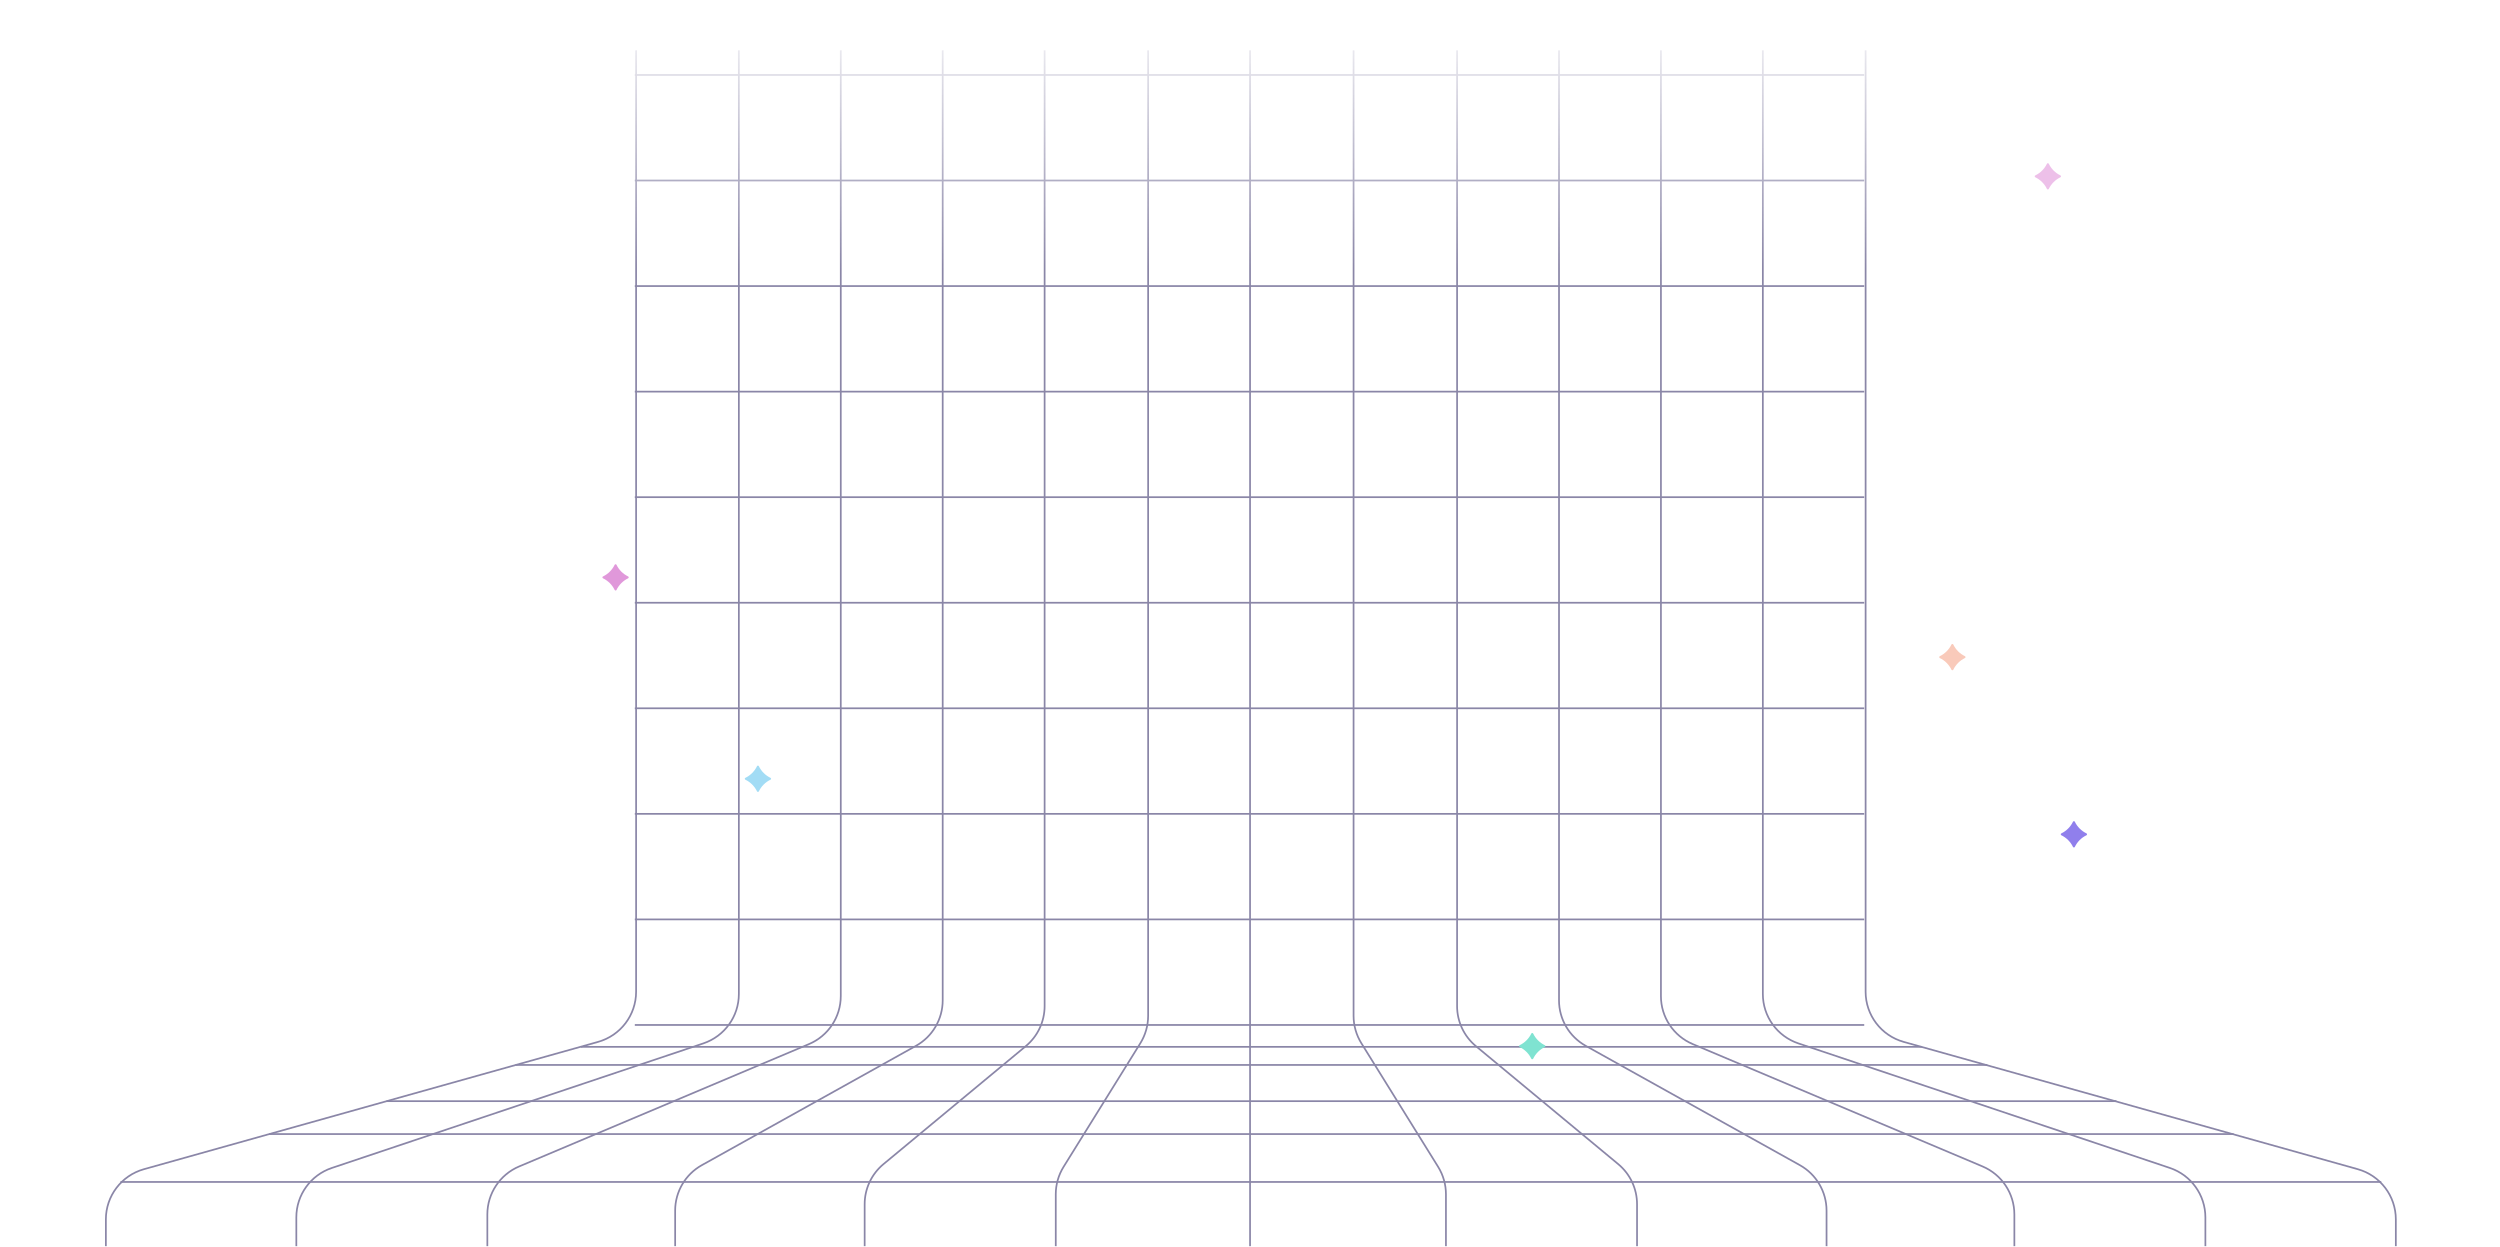 <svg width="1440" height="718" viewBox="0 0 1440 718" fill="none" xmlns="http://www.w3.org/2000/svg">
<g opacity="0.6">
<mask id="mask0_5830_40806" style="mask-type:alpha" maskUnits="userSpaceOnUse" x="-52" y="0" width="1544" height="719">
<rect x="-52" width="1544" height="719" fill="url(#paint0_linear_5830_40806)"/>
</mask>
<g mask="url(#mask0_5830_40806)">
<path d="M69.369 680.808L1371.61 680.808" stroke="#3C356D"/>
<path d="M155.104 653.221L1286.53 653.221" stroke="#3C356D"/>
<path d="M222.613 634.265L1219.02 634.265" stroke="#3C356D"/>
<path d="M296.938 613.411L1144.69 613.411" stroke="#3C356D"/>
<path d="M334.586 602.984L1107.04 602.984" stroke="#3C356D"/>
<path d="M365.65 590.379H1073.8" stroke="#3C356D"/>
<path d="M365.65 529.579H1073.8" stroke="#3C356D"/>
<path d="M365.65 468.778H1073.8" stroke="#3C356D"/>
<path d="M365.65 407.978H1073.8" stroke="#3C356D"/>
<path d="M365.65 347.177H1073.8" stroke="#3C356D"/>
<path d="M365.65 225.575H1073.8" stroke="#3C356D"/>
<path d="M365.65 103.974H1073.8" stroke="#3C356D"/>
<path d="M365.65 286.376H1073.8" stroke="#3C356D"/>
<path d="M365.65 164.774H1073.8" stroke="#3C356D"/>
<path d="M365.65 43.173H1073.8" stroke="#3C356D"/>
<path d="M60.982 1638.01V702.35C60.982 688.9 69.934 677.094 82.884 673.464L344.493 600.12C357.444 596.49 366.395 584.684 366.395 571.234V29" stroke="#3C356D"/>
<path d="M1380 1638.47V702.35C1380 688.9 1371.05 677.094 1358.1 673.464L1096.49 600.12C1083.54 596.49 1074.59 584.684 1074.59 571.234V29" stroke="#3C356D"/>
<path d="M170.684 1638.47V701.186C170.684 688.293 178.922 676.841 191.147 672.743L405.117 600.999C417.341 596.9 425.58 585.449 425.58 572.555V29" stroke="#3C356D"/>
<path d="M1270.3 1638.01V701.186C1270.3 688.293 1262.06 676.841 1249.84 672.742L1035.87 600.999C1023.64 596.9 1015.4 585.449 1015.4 572.555V29" stroke="#3C356D"/>
<path d="M280.709 1638.93L280.709 699.503C280.709 687.443 287.931 676.555 299.042 671.865L465.953 601.403C477.064 596.713 484.286 585.825 484.286 573.765V29" stroke="#3C356D"/>
<path d="M1160.27 1638.47V699.503C1160.27 687.443 1153.05 676.555 1141.94 671.865L975.027 601.403C963.917 596.713 956.695 585.825 956.695 573.765V29" stroke="#3C356D"/>
<path d="M388.887 1638.47V697.327C388.887 686.446 394.779 676.418 404.284 671.121L527.596 602.405C537.101 597.109 542.993 587.081 542.993 576.199V29" stroke="#3C356D"/>
<path d="M1052.09 1638.47L1052.09 697.327C1052.09 686.446 1046.2 676.418 1036.7 671.121L913.384 602.405C903.879 597.109 897.988 587.081 897.988 576.199V29" stroke="#3C356D"/>
<path d="M498.045 1637.09V693.617C498.045 684.686 502.024 676.22 508.899 670.52L590.845 602.591C597.721 596.892 601.7 588.425 601.7 579.495V29" stroke="#3C356D"/>
<path d="M942.936 1638.47V693.617C942.936 684.686 938.957 676.22 932.081 670.52L850.135 602.591C843.26 596.892 839.281 588.426 839.281 579.495V29" stroke="#3C356D"/>
<path d="M608.121 1638.93V687.894C608.121 682.299 609.685 676.817 612.637 672.065L656.809 600.948C659.76 596.196 661.324 590.713 661.324 585.119V29" stroke="#3C356D"/>
<path d="M832.859 1638.47V687.893C832.859 682.299 831.295 676.817 828.344 672.065L784.172 600.948C781.22 596.196 779.656 590.713 779.656 585.119V29" stroke="#3C356D"/>
<path d="M720.031 29L720.031 718.103L720.031 1638.93" stroke="#3C356D"/>
</g>
<path d="M1124.04 371.243C1124.24 370.825 1124.9 370.825 1125.1 371.243C1126.51 374.184 1128.89 376.558 1131.83 377.972C1132.24 378.173 1132.24 378.826 1131.83 379.028C1128.89 380.442 1126.51 382.816 1125.1 385.756C1124.9 386.175 1124.24 386.175 1124.04 385.756C1122.63 382.816 1120.25 380.442 1117.31 379.028C1116.9 378.826 1116.9 378.173 1117.31 377.972C1120.25 376.558 1122.63 374.184 1124.04 371.243Z" fill="#F5A68C"/>
<path d="M1194.04 473.314C1194.24 472.895 1194.9 472.895 1195.1 473.314C1196.51 476.254 1198.89 478.628 1201.83 480.042C1202.24 480.244 1202.24 480.897 1201.83 481.098C1198.89 482.512 1196.51 484.886 1195.1 487.827C1194.9 488.245 1194.24 488.245 1194.04 487.827C1192.63 484.886 1190.25 482.512 1187.31 481.098C1186.9 480.897 1186.9 480.244 1187.31 480.042C1190.25 478.628 1192.63 476.254 1194.04 473.314Z" fill="#462ADF"/>
<path d="M882.042 595.314C882.244 594.895 882.897 594.895 883.098 595.314C884.512 598.254 886.886 600.628 889.827 602.042C890.245 602.244 890.245 602.897 889.827 603.098C886.886 604.512 884.512 606.886 883.098 609.827C882.897 610.245 882.244 610.245 882.042 609.827C880.628 606.886 878.254 604.512 875.314 603.098C874.895 602.897 874.895 602.244 875.314 602.042C878.254 600.628 880.628 598.254 882.042 595.314Z" fill="#29D0B2"/>
<path d="M436.042 441.314C436.244 440.895 436.897 440.895 437.098 441.314C438.512 444.254 440.886 446.628 443.827 448.042C444.245 448.244 444.245 448.897 443.827 449.098C440.886 450.512 438.512 452.886 437.098 455.827C436.897 456.245 436.244 456.245 436.042 455.827C434.628 452.886 432.254 450.512 429.314 449.098C428.895 448.897 428.895 448.244 429.314 448.042C432.254 446.628 434.628 444.254 436.042 441.314Z" fill="#64C5EE"/>
<path d="M354.042 325.314C354.244 324.895 354.897 324.895 355.098 325.314C356.512 328.254 358.886 330.628 361.827 332.042C362.245 332.244 362.245 332.897 361.827 333.098C358.886 334.512 356.512 336.886 355.098 339.827C354.897 340.245 354.244 340.245 354.042 339.827C352.628 336.886 350.254 334.512 347.314 333.098C346.895 332.897 346.895 332.244 347.314 332.042C350.254 330.628 352.628 328.254 354.042 325.314Z" fill="#CC54C2"/>
<path d="M1179.04 94.314C1179.24 93.895 1179.9 93.895 1180.1 94.314C1181.51 97.254 1183.89 99.628 1186.83 101.042C1187.24 101.244 1187.24 101.897 1186.83 102.098C1183.89 103.512 1181.51 105.886 1180.1 108.827C1179.9 109.245 1179.24 109.245 1179.04 108.827C1177.63 105.886 1175.25 103.512 1172.31 102.098C1171.9 101.897 1171.9 101.244 1172.31 101.042C1175.25 99.628 1177.63 97.254 1179.04 94.314Z" fill="#E196DB"/>
</g>
<defs>
<linearGradient id="paint0_linear_5830_40806" x1="720" y1="0" x2="720" y2="719" gradientUnits="userSpaceOnUse">
<stop stop-color="#D9D9D9" stop-opacity="0"/>
<stop offset="0.215" stop-color="#D9D9D9"/>
<stop offset="1" stop-color="#D9D9D9"/>
</linearGradient>
</defs>
</svg>
